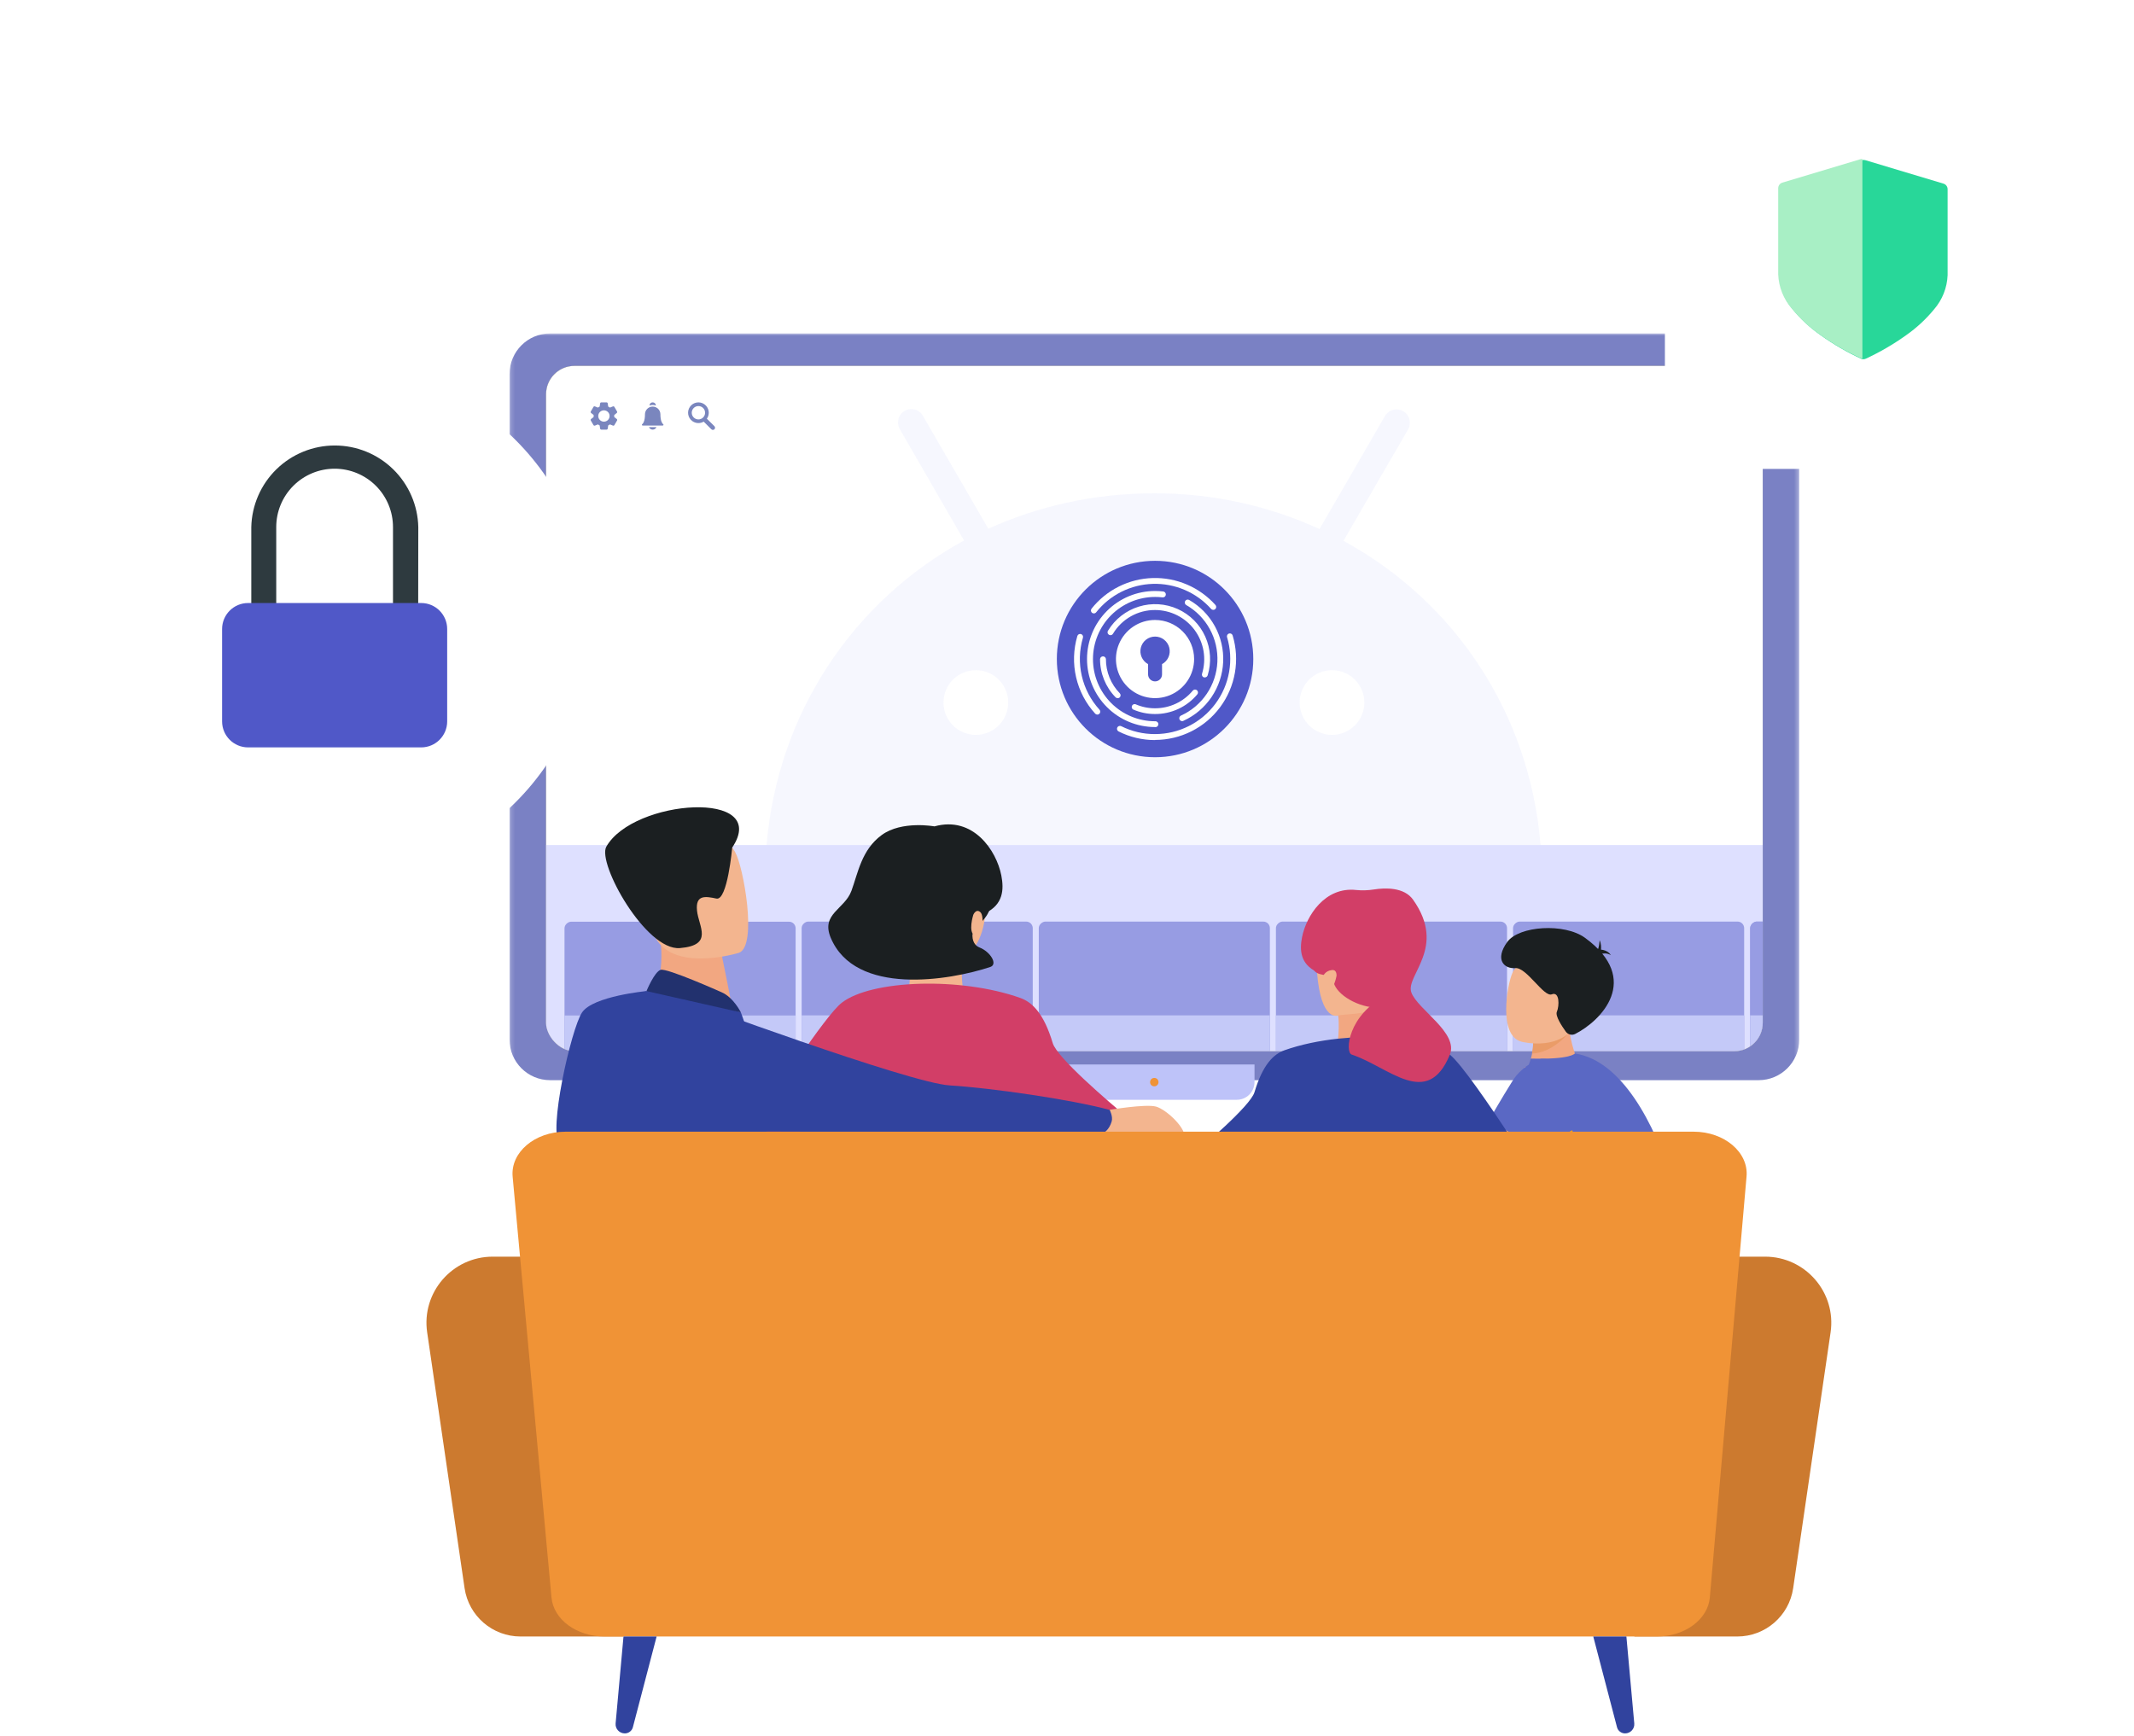 <svg width="499" height="406" viewBox="0 0 499 406" fill="none" xmlns="http://www.w3.org/2000/svg">
<mask id="mask0" style="mask-type:alpha" maskUnits="userSpaceOnUse" x="119" y="77" width="302" height="184">
<rect x="119.15" y="77.98" width="301.572" height="182.825" fill="#C4C4C4"/>
</mask>
<g mask="url(#mask0)">
<path d="M128.633 252.611L411.238 252.611C416.475 252.611 420.721 248.365 420.721 243.127L420.721 87.463C420.721 82.226 416.475 77.98 411.238 77.98L128.633 77.98C123.395 77.98 119.15 82.226 119.15 87.463L119.15 243.127C119.15 248.365 123.395 252.611 128.633 252.611Z" fill="#7A81C4"/>
<path d="M250.485 257.199H289.211C291.508 257.199 293.346 255.33 293.346 253.069V248.939H246.448V253.2C246.448 255.396 248.253 257.199 250.485 257.199Z" fill="#BEC3F9"/>
<path d="M270.898 253.07C270.898 252.513 270.471 252.087 269.914 252.087C269.356 252.087 268.929 252.513 268.929 253.07C268.929 253.627 269.356 254.053 269.914 254.053C270.471 254.053 270.898 253.595 270.898 253.07Z" fill="#F09336"/>
<path d="M269.913 162.745L274.994 157.665M269.913 162.745V147.504V162.745ZM269.913 162.745L264.833 157.665L269.913 162.745Z" stroke="#6D7173" stroke-width="3.782" stroke-linecap="round" stroke-linejoin="round"/>
<path d="M257.213 177.986L258.002 181.142C258.139 181.691 258.456 182.179 258.902 182.528C259.349 182.877 259.899 183.066 260.466 183.066H279.362C279.928 183.066 280.478 182.877 280.925 182.528C281.371 182.179 281.688 181.691 281.825 181.142L282.614 177.986" stroke="#6D7173" stroke-width="3.782" stroke-linecap="round" stroke-linejoin="round"/>
<g clip-path="url(#clip0)">
<rect x="127.685" y="85.566" width="284.501" height="160.269" rx="6.638" fill="white"/>
<rect x="122.477" y="82.349" width="294.917" height="165.891" fill="#151935"/>
<rect x="122.403" y="248.317" width="165.891" height="295.377" transform="rotate(-90 122.403 248.317)" fill="white"/>
<g opacity="0.15">
<path d="M311.458 171.862C309.451 171.861 307.526 171.063 306.108 169.643C304.69 168.223 303.893 166.298 303.894 164.291C303.895 162.284 304.694 160.36 306.113 158.942C307.533 157.523 309.458 156.727 311.465 156.728C313.472 156.728 315.397 157.525 316.816 158.944C318.235 160.364 319.032 162.288 319.032 164.295C319.032 166.302 318.235 168.227 316.816 169.646C315.397 171.065 313.472 171.862 311.465 171.862H311.458ZM228.179 171.862C227.185 171.862 226.201 171.665 225.283 171.285C224.366 170.904 223.532 170.346 222.829 169.643C221.411 168.223 220.615 166.298 220.616 164.291C220.617 162.284 221.415 160.36 222.835 158.942C224.254 157.523 226.18 156.727 228.186 156.728C230.193 156.728 232.118 157.525 233.537 158.944C234.956 160.364 235.754 162.288 235.754 164.295C235.754 166.302 234.956 168.227 233.537 169.646C232.118 171.065 230.193 171.862 228.186 171.862H228.179ZM314.142 126.483L329.269 100.4C329.676 99.679 329.779 98.826 329.557 98.028C329.335 97.23 328.806 96.554 328.085 96.147C327.364 95.74 326.511 95.636 325.713 95.858C324.915 96.08 324.239 96.61 323.832 97.331L308.547 123.723C296.408 118.174 283.21 115.324 269.864 115.368C255.913 115.368 242.755 118.369 231.097 123.647L215.812 97.255C215.611 96.899 215.341 96.585 215.018 96.333C214.696 96.081 214.327 95.895 213.932 95.785C213.538 95.675 213.125 95.645 212.719 95.695C212.312 95.744 211.92 95.874 211.563 96.075C211.207 96.277 210.893 96.546 210.641 96.869C210.389 97.192 210.203 97.561 210.093 97.955C209.984 98.35 209.953 98.762 210.002 99.169C210.052 99.575 210.182 99.968 210.383 100.324L225.427 126.4C199.585 140.501 181.857 166.667 179.255 197.628H360.23C357.712 166.742 340.059 140.584 314.142 126.483Z" fill="#C3C8F9"/>
</g>
<path d="M270.092 177.089C282.777 177.089 293.06 166.806 293.06 154.121C293.06 141.436 282.777 131.153 270.092 131.153C257.407 131.153 247.124 141.436 247.124 154.121C247.124 166.806 257.407 177.089 270.092 177.089Z" fill="#5058C8"/>
<path d="M256.595 167.119C256.5 167.118 256.407 167.097 256.32 167.059C256.234 167.021 256.155 166.966 256.09 166.897C253.896 164.488 252.359 161.555 251.627 158.379C250.895 155.204 250.993 151.893 251.912 148.767C251.934 148.678 251.974 148.594 252.029 148.521C252.085 148.447 252.155 148.386 252.234 148.34C252.314 148.294 252.402 148.265 252.493 148.254C252.585 148.243 252.677 148.251 252.765 148.277C252.854 148.302 252.935 148.346 253.007 148.404C253.078 148.462 253.136 148.534 253.179 148.615C253.222 148.697 253.248 148.786 253.255 148.877C253.263 148.969 253.251 149.061 253.222 149.148C252.37 152.05 252.28 155.122 252.959 158.069C253.638 161.016 255.064 163.738 257.1 165.974C257.161 166.041 257.207 166.118 257.238 166.203C257.269 166.287 257.283 166.377 257.279 166.466C257.275 166.556 257.253 166.644 257.215 166.726C257.177 166.807 257.123 166.88 257.057 166.941C256.93 167.055 256.766 167.119 256.595 167.119Z" fill="white"/>
<path d="M270.092 173.076C267.131 173.083 264.211 172.391 261.568 171.057C261.405 170.976 261.281 170.833 261.223 170.66C261.165 170.486 261.178 170.298 261.26 170.134C261.342 169.971 261.485 169.847 261.658 169.789C261.831 169.732 262.02 169.745 262.183 169.827C264.637 171.057 267.347 171.69 270.092 171.673C272.835 171.673 275.541 171.031 277.992 169.798C280.443 168.565 282.572 166.776 284.208 164.573C285.844 162.37 286.942 159.815 287.413 157.112C287.885 154.409 287.717 151.633 286.924 149.006C286.898 148.92 286.889 148.83 286.898 148.741C286.907 148.651 286.934 148.564 286.976 148.485C287.062 148.325 287.209 148.206 287.382 148.154C287.556 148.102 287.744 148.121 287.904 148.207C288.063 148.293 288.182 148.439 288.235 148.613C289.088 151.444 289.267 154.435 288.758 157.348C288.249 160.261 287.066 163.014 285.303 165.388C283.54 167.762 281.246 169.691 278.605 171.02C275.964 172.35 273.049 173.043 270.092 173.045V173.076Z" fill="white"/>
<path d="M255.782 143.455C255.626 143.456 255.475 143.403 255.352 143.308C255.281 143.252 255.223 143.183 255.179 143.104C255.135 143.026 255.108 142.94 255.097 142.851C255.087 142.761 255.094 142.671 255.119 142.585C255.144 142.498 255.185 142.418 255.241 142.348C256.957 140.185 259.124 138.423 261.592 137.185C264.06 135.947 266.768 135.263 269.528 135.181C272.288 135.099 275.032 135.62 277.569 136.71C280.106 137.799 282.374 139.429 284.216 141.486C284.276 141.553 284.322 141.631 284.352 141.715C284.383 141.8 284.396 141.89 284.391 141.979C284.387 142.069 284.364 142.157 284.326 142.238C284.287 142.319 284.233 142.392 284.166 142.452C284.1 142.512 284.022 142.559 283.937 142.589C283.853 142.619 283.763 142.632 283.673 142.628C283.583 142.623 283.495 142.601 283.414 142.562C283.333 142.524 283.26 142.47 283.2 142.403C281.493 140.492 279.389 138.978 277.035 137.966C274.682 136.955 272.135 136.469 269.574 136.545C267.013 136.621 264.5 137.255 262.21 138.404C259.92 139.553 257.909 141.189 256.318 143.197C256.253 143.277 256.172 143.341 256.079 143.386C255.987 143.43 255.885 143.454 255.782 143.455Z" fill="white"/>
<path d="M270.091 170.03C265.872 170.03 261.825 168.354 258.842 165.371C255.858 162.387 254.182 158.34 254.182 154.121C254.182 149.902 255.858 145.855 258.842 142.872C261.825 139.888 265.872 138.212 270.091 138.212C270.727 138.212 271.362 138.249 271.993 138.323C272.175 138.343 272.343 138.435 272.458 138.578C272.573 138.721 272.627 138.903 272.608 139.086C272.6 139.177 272.573 139.266 272.53 139.346C272.487 139.427 272.428 139.498 272.357 139.555C272.286 139.613 272.204 139.655 272.116 139.68C272.028 139.705 271.936 139.713 271.845 139.701C271.269 139.635 270.689 139.602 270.11 139.603C268.201 139.603 266.311 139.979 264.547 140.71C262.783 141.44 261.181 142.511 259.831 143.861C258.481 145.21 257.41 146.813 256.68 148.577C255.949 150.34 255.573 152.231 255.573 154.14C255.573 156.049 255.949 157.939 256.68 159.703C257.41 161.466 258.481 163.069 259.831 164.419C261.181 165.768 262.783 166.839 264.547 167.57C266.311 168.3 268.201 168.676 270.11 168.676C270.205 168.667 270.302 168.678 270.393 168.709C270.484 168.739 270.567 168.788 270.638 168.853C270.709 168.917 270.766 168.996 270.805 169.084C270.844 169.171 270.864 169.266 270.864 169.362C270.864 169.458 270.844 169.553 270.805 169.641C270.766 169.729 270.709 169.808 270.638 169.872C270.567 169.937 270.484 169.986 270.393 170.016C270.302 170.047 270.205 170.058 270.11 170.049L270.091 170.03Z" fill="white"/>
<path d="M276.437 168.651C276.281 168.651 276.129 168.598 276.008 168.5C275.887 168.402 275.802 168.265 275.769 168.113C275.736 167.961 275.756 167.801 275.826 167.662C275.896 167.523 276.012 167.411 276.154 167.347C278.589 166.24 280.672 164.483 282.173 162.269C283.675 160.055 284.536 157.47 284.664 154.798C284.791 152.126 284.178 149.471 282.894 147.125C281.61 144.778 279.704 142.831 277.384 141.498C277.306 141.453 277.238 141.394 277.183 141.322C277.128 141.251 277.088 141.17 277.064 141.083C277.041 140.996 277.035 140.905 277.047 140.816C277.058 140.727 277.087 140.641 277.132 140.563C277.177 140.485 277.237 140.416 277.308 140.362C277.379 140.307 277.461 140.266 277.548 140.243C277.634 140.219 277.725 140.213 277.814 140.225C277.903 140.237 277.989 140.266 278.067 140.31C280.598 141.769 282.679 143.895 284.081 146.457C285.483 149.02 286.153 151.918 286.017 154.836C285.881 157.754 284.944 160.577 283.31 162.998C281.675 165.419 279.406 167.343 276.75 168.559C276.654 168.614 276.547 168.646 276.437 168.651Z" fill="white"/>
<path d="M261.34 163.279C261.247 163.279 261.156 163.26 261.071 163.223C260.986 163.186 260.91 163.131 260.848 163.064C258.517 160.671 257.218 157.461 257.229 154.121C257.245 153.95 257.324 153.792 257.451 153.676C257.578 153.561 257.743 153.497 257.915 153.497C258.086 153.497 258.252 153.561 258.379 153.676C258.506 153.792 258.585 153.95 258.601 154.121C258.591 157.108 259.751 159.98 261.832 162.122C261.959 162.252 262.03 162.426 262.03 162.608C262.03 162.79 261.959 162.964 261.832 163.094C261.766 163.156 261.689 163.204 261.604 163.236C261.52 163.268 261.43 163.282 261.34 163.279Z" fill="white"/>
<path d="M270.092 166.984C268.319 166.989 266.564 166.624 264.94 165.913C264.806 165.824 264.707 165.69 264.662 165.534C264.617 165.379 264.628 165.213 264.694 165.066C264.76 164.918 264.876 164.799 265.021 164.729C265.166 164.658 265.332 164.642 265.488 164.682C266.939 165.32 268.507 165.647 270.092 165.642C271.776 165.643 273.44 165.274 274.966 164.559C276.491 163.844 277.84 162.802 278.917 161.506C279.034 161.367 279.201 161.279 279.382 161.263C279.564 161.247 279.744 161.304 279.883 161.42C280.023 161.537 280.11 161.704 280.127 161.885C280.143 162.067 280.086 162.247 279.969 162.386C278.762 163.831 277.251 164.993 275.544 165.787C273.836 166.582 271.975 166.99 270.092 166.984Z" fill="white"/>
<path d="M281.729 158.417C281.662 158.428 281.593 158.428 281.526 158.417C281.44 158.391 281.36 158.348 281.291 158.291C281.221 158.233 281.164 158.163 281.122 158.083C281.08 158.004 281.055 157.916 281.047 157.827C281.039 157.737 281.049 157.647 281.077 157.561C281.607 155.841 281.727 154.02 281.425 152.245C281.124 150.47 280.411 148.79 279.342 147.341C278.274 145.891 276.88 144.713 275.273 143.9C273.667 143.088 271.892 142.664 270.091 142.662C268.119 142.653 266.177 143.156 264.457 144.122C262.737 145.087 261.296 146.482 260.275 148.17C260.233 148.254 260.174 148.329 260.101 148.389C260.028 148.45 259.944 148.495 259.853 148.521C259.762 148.547 259.667 148.554 259.573 148.541C259.48 148.529 259.39 148.497 259.309 148.448C259.228 148.399 259.159 148.333 259.104 148.256C259.05 148.179 259.013 148.091 258.994 147.998C258.976 147.906 258.977 147.81 258.997 147.718C259.017 147.625 259.056 147.538 259.112 147.462C260.744 144.782 263.3 142.79 266.298 141.863C269.297 140.936 272.53 141.137 275.39 142.429C278.251 143.72 280.541 146.012 281.828 148.874C283.116 151.736 283.313 154.97 282.382 157.967C282.333 158.101 282.244 158.216 282.127 158.296C282.01 158.377 281.871 158.419 281.729 158.417Z" fill="white"/>
<path d="M270.092 144.988C268.284 144.987 266.516 145.522 265.013 146.525C263.509 147.529 262.337 148.956 261.644 150.626C260.951 152.295 260.769 154.133 261.121 155.906C261.473 157.68 262.343 159.309 263.621 160.587C264.899 161.866 266.527 162.737 268.3 163.09C270.073 163.444 271.911 163.263 273.582 162.571C275.252 161.88 276.68 160.708 277.684 159.205C278.689 157.702 279.225 155.935 279.225 154.127C279.225 151.704 278.263 149.381 276.55 147.667C274.838 145.953 272.515 144.99 270.092 144.988ZM271.723 155.315V157.721C271.723 158.154 271.551 158.569 271.245 158.875C270.939 159.18 270.524 159.352 270.092 159.352C269.659 159.352 269.244 159.18 268.938 158.875C268.633 158.569 268.461 158.154 268.461 157.721V155.315C267.79 154.952 267.259 154.376 266.953 153.677C266.646 152.979 266.581 152.198 266.769 151.459C266.956 150.719 267.384 150.063 267.986 149.595C268.588 149.126 269.329 148.872 270.092 148.872C270.855 148.872 271.596 149.126 272.197 149.595C272.799 150.063 273.228 150.719 273.415 151.459C273.602 152.198 273.537 152.979 273.231 153.677C272.924 154.376 272.394 154.952 271.723 155.315Z" fill="white"/>
<rect opacity="0.5" x="122.631" y="248.317" width="50.689" height="294.917" transform="rotate(-90 122.631 248.317)" fill="#BFC3FF"/>
<g clip-path="url(#clip1)">
<path d="M151.741 99.897C151.891 100.235 152.229 100.471 152.622 100.471C153.015 100.471 153.353 100.235 153.503 99.897H151.741Z" fill="#7A86BE"/>
<path d="M152.621 94.711C152.88 94.711 153.129 94.757 153.36 94.841V94.812C153.36 94.421 153.042 94.103 152.651 94.103H152.592C152.201 94.103 151.883 94.421 151.883 94.812V94.84C152.113 94.757 152.362 94.711 152.621 94.711Z" fill="#7A86BE"/>
<path fill-rule="evenodd" clip-rule="evenodd" d="M154.953 99.525H150.289C150.2 99.525 150.119 99.465 150.101 99.379C150.083 99.293 150.122 99.209 150.201 99.172C150.22 99.16 150.361 99.061 150.502 98.763C150.762 98.214 150.816 97.442 150.816 96.89C150.816 95.895 151.626 95.085 152.621 95.085C153.614 95.085 154.422 95.891 154.426 96.883C154.426 96.885 154.426 96.888 154.426 96.89C154.426 97.442 154.48 98.214 154.74 98.763C154.881 99.061 155.022 99.16 155.041 99.172C155.12 99.209 155.159 99.293 155.141 99.379C155.123 99.465 155.042 99.525 154.953 99.525H154.953ZM155.043 99.17H155.044H155.043Z" fill="#7A86BE"/>
</g>
<path fill-rule="evenodd" clip-rule="evenodd" d="M144.212 97.985L143.627 97.527C143.645 97.367 143.645 97.206 143.627 97.046L144.213 96.588C144.323 96.499 144.352 96.344 144.282 96.222L143.673 95.169C143.603 95.046 143.454 94.992 143.321 95.042L142.631 95.32C142.501 95.225 142.362 95.145 142.216 95.079L142.11 94.346C142.091 94.205 141.971 94.1 141.829 94.102H140.608C140.467 94.101 140.347 94.204 140.327 94.344L140.221 95.079C140.076 95.145 139.937 95.226 139.807 95.32L139.115 95.042C138.984 94.99 138.835 95.043 138.766 95.166L138.156 96.221C138.084 96.344 138.114 96.5 138.225 96.588L138.811 97.046C138.792 97.206 138.792 97.368 138.811 97.527L138.225 97.985C138.115 98.073 138.085 98.229 138.155 98.351L138.764 99.404C138.834 99.528 138.984 99.582 139.116 99.531L139.806 99.254C139.936 99.348 140.075 99.428 140.221 99.495L140.327 100.227C140.346 100.367 140.466 100.472 140.608 100.472H141.829C141.97 100.473 142.09 100.369 142.11 100.229L142.216 99.494C142.361 99.428 142.5 99.347 142.63 99.253L143.323 99.532C143.454 99.583 143.603 99.53 143.672 99.407L144.284 98.348C144.352 98.226 144.322 98.072 144.212 97.985L144.212 97.985ZM141.217 98.612C140.484 98.612 139.89 98.019 139.89 97.286C139.89 96.554 140.484 95.96 141.217 95.96C141.949 95.96 142.543 96.554 142.543 97.286C142.542 98.018 141.949 98.612 141.217 98.612Z" fill="#7A86BE"/>
<g clip-path="url(#clip2)">
<path fill-rule="evenodd" clip-rule="evenodd" d="M165.29 97.921C166.063 96.83 165.804 95.319 164.713 94.547C163.622 93.774 162.111 94.032 161.339 95.124C160.567 96.215 160.825 97.725 161.916 98.498C162.695 99.049 163.724 99.092 164.546 98.607L166.33 100.381C166.523 100.583 166.844 100.592 167.047 100.399C167.249 100.206 167.258 99.886 167.065 99.683C167.059 99.676 167.053 99.671 167.047 99.664L165.29 97.921ZM163.315 98.086C162.453 98.086 161.754 97.388 161.754 96.526C161.753 95.664 162.452 94.966 163.314 94.965C164.174 94.965 164.873 95.662 164.874 96.523C164.876 97.385 164.178 98.085 163.316 98.086C163.315 98.086 163.315 98.086 163.315 98.086Z" fill="#7A86BE"/>
</g>
<g opacity="0.5" clip-path="url(#clip3)">
<rect x="187.45" y="250.929" width="35.406" height="54.04" rx="1.536" transform="rotate(-90 187.45 250.929)" fill="#5058C8"/>
<path d="M187.45 249.338V237.457H241.49V249.338C241.49 250.186 240.802 250.874 239.954 250.874H188.986C188.137 250.874 187.45 250.186 187.45 249.338Z" fill="#AAB1F2"/>
</g>
<g opacity="0.5" clip-path="url(#clip4)">
<rect x="353.803" y="250.929" width="35.406" height="54.04" rx="1.536" transform="rotate(-90 353.803 250.929)" fill="#5058C8"/>
<path d="M353.803 249.338V237.457H407.844V249.338C407.844 250.186 407.156 250.874 406.307 250.874H355.339C354.491 250.874 353.803 250.186 353.803 249.338Z" fill="#AAB1F2"/>
</g>
<g opacity="0.5" clip-path="url(#clip5)">
<rect x="298.353" y="250.929" width="35.406" height="54.04" rx="1.536" transform="rotate(-90 298.353 250.929)" fill="#5058C8"/>
<path d="M298.353 249.338V237.457H352.393V249.338C352.393 250.186 351.706 250.874 350.857 250.874H299.889C299.041 250.874 298.353 250.186 298.353 249.338Z" fill="#AAB1F2"/>
</g>
<g opacity="0.5" clip-path="url(#clip6)">
<rect x="242.901" y="250.929" width="35.406" height="54.04" rx="1.536" transform="rotate(-90 242.901 250.929)" fill="#5058C8"/>
<path d="M242.901 249.338V237.457H296.941V249.338C296.941 250.186 296.253 250.874 295.405 250.874H244.437C243.589 250.874 242.901 250.186 242.901 249.338Z" fill="#AAB1F2"/>
</g>
<g opacity="0.5" clip-path="url(#clip7)">
<rect x="409.253" y="250.929" width="35.406" height="54.04" rx="1.536" transform="rotate(-90 409.253 250.929)" fill="#5058C8"/>
<path d="M409.253 249.338V237.457H463.293V249.338C463.293 250.186 462.606 250.874 461.757 250.874H410.789C409.941 250.874 409.253 250.186 409.253 249.338Z" fill="#E6E8FF"/>
<rect x="409.254" y="250.926" width="35.406" height="54.04" rx="1.536" transform="rotate(-90 409.254 250.926)" fill="#5058C8"/>
<path d="M409.254 249.335V237.455H463.294V249.335C463.294 250.184 462.606 250.871 461.758 250.871H410.79C409.941 250.871 409.254 250.184 409.254 249.335Z" fill="#AAB1F2"/>
</g>
<g opacity="0.5" clip-path="url(#clip8)">
<rect x="132.001" y="250.959" width="35.406" height="54.04" rx="1.536" transform="rotate(-90 132.001 250.959)" fill="#5058C8"/>
<path d="M132.001 249.369V237.488H186.041V249.369C186.041 250.217 185.353 250.905 184.505 250.905H133.537C132.688 250.905 132.001 250.217 132.001 249.369Z" fill="#AAB1F2"/>
</g>
</g>
</g>
<path d="M48.571 136.583L52.676 143.108H110.452L114.264 136.583H48.571Z" fill="#DCE0FF"/>
<g filter="url(#filter0_d)">
<path d="M78.249 199.135C111.315 199.135 138.12 172.33 138.12 139.265C138.12 106.199 111.315 79.394 78.249 79.394C45.184 79.394 18.379 106.199 18.379 139.265C18.379 172.33 45.184 199.135 78.249 199.135Z" fill="white"/>
</g>
<path d="M97.77 155.246H91.895V123.263C91.895 119.643 90.457 116.171 87.897 113.611C85.337 111.051 81.865 109.613 78.244 109.613C74.624 109.613 71.152 111.051 68.592 113.611C66.032 116.171 64.593 119.643 64.593 123.263V155.246H58.761V123.263C58.879 118.163 60.987 113.311 64.636 109.746C68.285 106.181 73.185 104.185 78.286 104.185C83.388 104.185 88.287 106.181 91.936 109.746C95.585 113.311 97.694 118.163 97.812 123.263L97.77 155.246Z" fill="#2E3A3F"/>
<path d="M98.482 141.024H58.017C54.656 141.024 51.932 143.748 51.932 147.108V168.702C51.932 172.063 54.656 174.787 58.017 174.787H98.482C101.842 174.787 104.566 172.063 104.566 168.702V147.108C104.566 143.748 101.842 141.024 98.482 141.024Z" fill="#5058C8"/>
<g filter="url(#filter1_d)">
<path d="M473.264 11.85H397.685C393.059 11.85 389.308 15.601 389.308 20.228V95.807C389.308 100.434 393.059 104.184 397.685 104.184H473.264C477.891 104.184 481.642 100.434 481.642 95.807V20.228C481.642 15.601 477.891 11.85 473.264 11.85Z" fill="white"/>
</g>
<path d="M417.086 42.941L435.37 37.453C435.627 37.38 435.899 37.38 436.156 37.453L454.441 42.941C454.723 43.025 454.97 43.197 455.145 43.434C455.321 43.669 455.416 43.956 455.415 44.25V64.357C455.296 67.288 454.189 70.094 452.273 72.316C450.372 74.634 448.163 76.681 445.707 78.4C442.743 80.519 439.588 82.356 436.282 83.888C436.108 83.97 435.918 84.013 435.726 84.013C435.531 84.013 435.338 83.97 435.161 83.888C431.856 82.354 428.701 80.517 425.736 78.4C423.28 76.684 421.074 74.637 419.18 72.316C417.265 70.093 416.158 67.288 416.039 64.357V44.25C416.042 43.946 416.147 43.652 416.337 43.415C416.526 43.178 416.79 43.011 417.086 42.941Z" fill="#28D799"/>
<path d="M416.808 42.701L435.093 37.214C435.225 37.193 435.359 37.193 435.491 37.214V83.826C435.295 83.826 435.102 83.783 434.925 83.701C431.621 82.166 428.465 80.329 425.5 78.213C423.045 76.497 420.839 74.45 418.945 72.129C417.03 69.906 415.923 67.101 415.803 64.17V44.01C415.804 43.712 415.903 43.423 416.085 43.186C416.266 42.95 416.52 42.779 416.808 42.701Z" fill="#A8EFC5"/>
<path d="M358.212 292.023C358.379 294.029 351.087 301.049 345.3 306.279C343.722 307.688 342.264 309.001 341.092 310.004C339.681 311.222 339.179 313.156 339.753 314.923C340.04 315.783 340.16 316.666 339.944 317.454C339.657 318.481 339.203 319.46 338.127 319.46H332.484H325.502C324.331 319.46 323.613 318.123 324.307 317.168C325.144 315.998 326.507 315.186 328.085 314.852C328.635 314.732 329.232 314.422 329.854 313.992C331.982 312.488 334.206 309.479 335.138 307.759C335.975 306.207 336.74 304.536 337.458 302.816C341.809 292.333 344.224 279.749 351.373 275.093C353.167 273.875 357.925 288.704 358.212 292.023Z" fill="#EA9C68"/>
<path d="M345.3 306.303C343.722 307.712 342.264 309.025 341.092 310.028C339.681 311.246 339.179 313.18 339.753 314.947C340.04 315.807 340.159 316.69 339.944 317.478C339.657 318.505 339.203 319.484 338.127 319.484H332.484H325.502C324.331 319.484 323.613 318.147 324.307 317.192C325.144 316.022 326.507 315.21 328.085 314.875C328.635 314.756 329.232 314.446 329.854 314.016C331.982 312.511 334.206 309.503 335.138 307.783C335.975 306.231 336.74 304.56 337.458 302.84C339.418 303.127 342.885 304.01 345.3 306.303Z" fill="#35488B"/>
<path d="M332.508 319.46H325.526C324.354 319.46 323.637 318.123 324.331 317.168C325.167 315.998 326.53 315.186 328.108 314.851C328.658 314.732 329.256 314.422 329.878 313.992C330.906 315.138 332.388 317.168 332.508 319.46Z" fill="#25386D"/>
<path d="M374.087 223.585C374.087 223.585 374.805 221.436 374.04 219.884C374.04 219.884 373.992 222.009 373.155 222.941C372.342 223.896 374.087 223.585 374.087 223.585Z" fill="#1B1F21"/>
<path d="M373.753 222.081C373.753 222.081 375.738 221.866 376.67 223.37C376.67 223.37 375.283 222.439 373.873 223.418L373.753 222.081Z" fill="#1B1F21"/>
<path d="M395.106 300.858C395.106 300.858 394.317 319.484 369.689 319.484C351.756 319.484 339.084 275.045 339.084 275.045C339.084 275.045 343.483 272.37 344.44 272.609C353.023 274.782 395.106 300.858 395.106 300.858Z" fill="#FFB27D"/>
<path d="M357.255 251.213L366.867 255.631L369.019 248.157C369.019 248.157 367.656 245.578 367.034 241.351C366.771 239.56 366.652 237.507 366.819 235.214L358.044 239.704C358.044 239.704 358.259 240.516 358.403 241.709C358.546 242.999 358.618 244.742 358.259 246.39C357.9 247.823 357.542 249.351 357.255 251.213Z" fill="#F2A781"/>
<path d="M358.211 246.39C363.209 246.246 367.01 241.351 367.01 241.351L358.355 241.709C358.522 242.999 358.594 244.742 358.211 246.39Z" fill="#EA9C68"/>
<path d="M355.796 243.62C355.796 243.62 365.743 246.247 369.186 238.343C372.892 229.818 368.827 223.585 365.456 223.179C358.713 222.343 354.792 224.899 353.62 227.621C352.425 230.319 350.297 242.211 355.796 243.62Z" fill="#F3B58F"/>
<path d="M381.906 319.484C381.906 319.484 366.221 319.484 364.643 319.484C364.261 319.484 363.543 319.198 362.659 318.792C359.885 317.479 355.581 314.709 355.581 314.709C353.86 299.665 367.106 292.692 367.106 292.692C367.106 292.692 390.132 295.868 392.69 304.679C392.833 305.157 392.929 305.634 392.977 306.088C393.862 314.112 381.906 319.484 381.906 319.484Z" fill="#35488B"/>
<path d="M381.907 319.484C381.907 319.484 366.222 319.484 364.644 319.484C364.261 319.484 363.544 319.198 362.659 318.792C363.018 318.816 363.4 318.839 363.831 318.863C381.811 320.248 379.444 305.228 379.444 305.228L393.001 306.088C393.862 314.111 381.907 319.484 381.907 319.484Z" fill="#25386D"/>
<path d="M354.338 226.403C351.708 226.618 349.461 224.421 352.45 220.29C355.175 216.517 365.815 215.801 370.645 219.335C384.011 229.101 374.28 238.797 368.326 241.805C367.561 242.187 366.652 241.949 366.15 241.28C365.146 239.895 363.64 237.555 364.046 236.623C364.644 235.238 364.716 231.8 362.851 232.54C360.986 233.256 356.969 226.188 354.338 226.403Z" fill="#1B1F21"/>
<path d="M394.89 307.473C383.079 317.693 370.167 295.987 364.835 289.229C364.118 288.322 363.544 287.677 363.113 287.414C359.575 285.265 354.482 277.146 354.195 273.707C353.932 270.603 354.051 267.403 354.362 264.347C355.271 255.297 357.949 247.56 357.949 247.56C367.298 247.822 368.254 246.366 368.254 246.366C389.917 249.661 399.122 303.819 394.89 307.473Z" fill="#5A68C4"/>
<path d="M364.835 289.229C364.118 288.322 363.544 287.677 363.114 287.414C359.575 285.265 354.482 277.146 354.195 273.708C353.932 270.603 354.051 267.403 354.362 264.347C355.701 261.529 357.949 259.261 361.416 257.971H364.5C364.524 257.971 373.204 266.233 364.835 289.229Z" fill="#FFA412"/>
<path d="M345.922 292.023C345.946 292.262 345.85 292.572 345.683 292.954C344.368 295.7 338.103 301.67 333.01 306.279C331.432 307.688 329.974 309.001 328.802 310.004C327.391 311.222 326.889 313.156 327.463 314.923C327.75 315.783 327.869 316.666 327.654 317.454C327.367 318.481 326.913 319.46 325.837 319.46L313.212 319.436C312.041 319.436 311.323 318.099 312.017 317.144C312.854 315.974 314.217 315.162 315.795 314.828C318.281 314.278 321.653 309.932 322.848 307.735C323.685 306.183 324.45 304.512 325.168 302.792C326.77 298.924 328.109 294.745 329.543 290.805C330.547 288.035 331.576 285.361 332.747 282.997C334.445 279.606 336.429 276.788 339.083 275.069C339.107 275.045 339.107 275.045 339.131 275.045C339.872 274.71 341.044 276.812 342.216 279.701C342.837 281.253 343.483 283.02 344.033 284.74C345.061 287.82 345.826 290.757 345.922 292.023Z" fill="#FFB27D"/>
<path d="M333.01 306.303C331.432 307.712 329.974 309.025 328.802 310.028C327.391 311.246 326.889 313.18 327.463 314.947C327.75 315.807 327.869 316.69 327.654 317.478C327.367 318.505 326.913 319.484 325.837 319.484L313.212 319.46C312.041 319.46 311.323 318.123 312.017 317.168C312.854 315.998 314.217 315.186 315.795 314.852C318.281 314.302 321.653 309.956 322.848 307.759C323.685 306.207 324.45 304.536 325.168 302.816C327.128 303.127 330.595 304.01 333.01 306.303Z" fill="#35488B"/>
<path d="M353.071 276.43C352.928 276.573 349.293 280.871 344.057 284.74C343.626 285.074 343.172 285.384 342.694 285.695C338.797 288.345 334.206 290.59 329.543 290.805C330.548 288.035 331.576 285.361 332.747 282.996C335.282 282.017 338.055 281.038 340.709 280.179C341.212 280.012 341.714 279.844 342.216 279.677C348.05 277.791 352.975 276.454 353.071 276.43Z" fill="#EA9C68"/>
<path d="M356.562 249.59C356.562 249.59 346.089 273.254 341.713 275.045C337.314 276.86 327.869 286.053 327.869 286.053L329.902 289.301C329.902 289.301 343.124 284.095 346.304 282.28C349.46 280.465 365.456 264.848 364.476 260.646C363.52 256.443 366.437 248.085 356.562 249.59Z" fill="#FFB27D"/>
<path d="M360.411 247.608C360.411 247.608 356.251 248.682 353.645 252.837C351.038 256.992 348.576 261.314 348.576 261.314C348.576 261.314 353.716 268.621 365.074 265.422C376.431 262.222 368.254 247.202 360.411 247.608Z" fill="#5A68C4"/>
<path d="M327.869 286.077C327.869 286.077 323.828 291.116 327.702 296.059L330.547 288.083L327.869 286.077Z" fill="#FFB27D"/>
<path d="M324.499 236.743C324.499 236.743 323.494 243.286 325.575 246.676H312.376C312.376 246.676 313.428 241.041 312.902 237.483C312.376 233.925 324.499 236.743 324.499 236.743Z" fill="#F2A781"/>
<path d="M312.902 237.483C312.902 237.483 308.861 239.178 307.953 227.287C307.235 217.926 308.12 216.254 317.828 215.992C327.009 215.729 328.802 218.404 328.802 221.651C328.826 238.82 316.56 236.647 312.902 237.483Z" fill="#F3B58F"/>
<path d="M321.175 210.738C324.833 211.765 330.021 214.583 330.021 219.406C330.021 223.92 329.591 228.313 328.419 229.436C327.248 230.558 327.606 235.668 322.37 235.668C317.54 235.668 312.615 232.635 311.873 229.818C311.132 227 307.593 228.982 306.876 226.045C305.442 220.242 305.681 217.257 309.506 214.105C312.854 211.359 317.014 209.592 321.175 210.738Z" fill="#D23E67"/>
<path d="M328.802 227.907C328.802 227.907 329.95 226.976 330.356 228.122C330.763 229.292 328.109 233.137 327.104 231.848C326.1 230.558 328.802 227.907 328.802 227.907Z" fill="#FFB27D"/>
<path d="M353.502 266.329V298.638L275.028 296.751C272.996 296.656 265.369 288.346 265.56 286.34L269.72 279.773C271.585 277.051 275.889 272.562 277.037 271.63C281.389 268.001 292.411 258.592 293.344 255.416C295.304 248.873 297.839 246.509 300.397 245.602C304.175 244.265 308.503 243.381 312.902 242.904C313.835 242.808 314.767 242.736 315.676 242.665C318.641 242.474 321.606 242.474 324.403 242.665C330.716 243.071 336.167 244.432 339.036 246.653C341.69 248.754 348.457 258.664 353.502 266.329Z" fill="#31439E"/>
<path d="M317.086 208.135C318.473 208.279 319.86 208.231 321.247 208.016C323.925 207.586 328.324 207.467 330.404 210.38C338.438 221.675 328.563 228.098 330.022 232.11C331.504 236.122 341.14 241.542 339.012 246.676C333.728 259.452 324.785 249.518 316.082 246.629C314.408 246.079 315.221 237.268 324.188 232.803C326.889 231.465 310.583 228.576 307.929 227.31C304.055 225.448 303.864 222.224 304.462 219.168C305.466 214.129 309.842 207.347 317.086 208.135Z" fill="#D23E67"/>
<path d="M312.519 228.242C312.519 228.242 312.686 226.737 311.467 226.857C308.43 227.143 308.502 231.513 310.152 231.847C311.802 232.182 312.519 228.242 312.519 228.242Z" fill="#F3B58F"/>
<path d="M212.526 223.752C212.526 223.752 213.602 230.821 211.354 234.498H225.605C225.605 234.498 224.481 228.409 225.031 224.564C225.629 220.72 212.526 223.752 212.526 223.752Z" fill="#F3B58F"/>
<path d="M218.814 227.096C218.814 227.096 229.43 226.379 230.411 213.556C231.176 203.431 230.22 201.64 219.747 201.354C209.824 201.067 207.887 203.957 207.887 207.467C207.839 225.997 214.869 226.188 218.814 227.096Z" fill="#F3B58F"/>
<path d="M216.112 195.671C212.167 196.769 206.548 199.826 206.548 205.031C206.548 209.903 207.026 214.655 208.269 215.873C209.513 217.09 212.669 224.995 218.312 224.995C223.548 224.995 226.202 222.487 227.015 219.455C227.828 216.422 230.769 215.371 231.558 212.195C233.112 205.939 232.849 202.715 228.713 199.3C225.102 196.363 220.607 194.429 216.112 195.671Z" fill="#1B1F21"/>
<path d="M207.863 214.201C207.863 214.201 206.644 213.174 206.19 214.44C205.759 215.681 208.629 219.86 209.705 218.475C210.78 217.09 207.863 214.201 207.863 214.201Z" fill="#FFB27D"/>
<path d="M196.84 234.498C203.774 229.125 224.672 228.433 238.564 233.376C241.314 234.355 244.063 236.91 246.167 243.954C247.196 247.369 259.079 257.542 263.789 261.458C265.009 262.461 269.671 267.308 271.68 270.245L276.175 277.337C276.39 279.51 268.141 288.465 265.965 288.585L172.643 290.829L169.104 276.621C168.531 274.353 169.057 271.965 170.539 270.15C172.595 267.595 175.488 264.61 176.206 263.487C180.534 256.682 192.871 237.578 196.84 234.498Z" fill="#D23E67"/>
<path d="M218.503 193.259C218.503 193.259 210.852 191.85 206.166 195.288C201.479 198.727 200.666 204.028 199.088 208.35C197.486 212.672 191.939 213.699 194.235 219.263C199.949 233.041 222.162 229.269 231.559 226.14C233.376 225.543 231.63 222.606 229.048 221.579C226.011 220.385 227.542 214.917 230.411 213.532C234.595 211.526 234.786 208.04 234.141 204.721C232.993 198.87 227.542 190.751 218.503 193.259Z" fill="#1B1F21"/>
<path d="M227.589 213.938C227.589 213.938 228.235 212.386 229.263 213.341C230.291 214.296 229.645 219.598 227.972 218.833C226.274 218.045 227.589 213.938 227.589 213.938Z" fill="#F3B58F"/>
<path d="M259.463 259.547C259.463 259.547 267.855 258.138 270.294 258.783C272.733 259.428 277.778 264.18 276.87 266.257C275.961 268.311 267.592 264.872 266.421 264.872C265.249 264.872 258.124 264.872 258.124 264.872L259.463 259.547Z" fill="#F3B58F"/>
<path d="M152.344 234.641L160.234 239.799L171.616 237.674C171.448 236.767 170.707 232.946 170.014 229.507C169.966 229.292 169.942 229.101 169.894 228.91C169.296 225.973 168.794 223.466 168.794 223.466L158.154 218.786L154.185 217.042C154.185 217.114 154.496 220.29 154.544 220.768C155.285 229.03 152.344 234.641 152.344 234.641Z" fill="#F2A781"/>
<path d="M181.825 292.692H132.211C136.754 262.27 143.33 234.092 151.172 231.776C154.639 230.749 173.242 236.767 173.242 236.767C173.242 236.767 176.159 244.384 178.072 254.103C178.693 257.16 180.463 276.43 181.825 292.692Z" fill="#31439E"/>
<path d="M172.811 222.821C172.811 222.821 155.668 228.17 152.512 217.448C149.355 206.726 145.004 200.207 155.811 196.363C166.619 192.494 169.966 195.957 171.903 199.276C173.816 202.571 177.187 221.149 172.811 222.821Z" fill="#F3B58F"/>
<path d="M171.209 198.225C171.209 198.225 170.109 210.69 167.527 210.141C164.945 209.592 162.602 209.21 162.984 212.959C163.367 216.708 166.929 221.054 158.991 221.722C151.029 222.391 139.6 201.903 141.776 198.01C148.088 186.835 180.319 184.566 171.209 198.225Z" fill="#1B1F21"/>
<path d="M168.699 232.038C168.483 231.943 155.931 226.331 154.472 226.809C153.013 227.286 151.172 231.776 151.172 231.776L173.242 236.766C173.242 236.766 171.52 233.232 168.699 232.038Z" fill="#22316E"/>
<path d="M159.804 233.734C159.804 233.734 212.551 253.267 222.091 253.84C231.631 254.414 250.449 257.112 259.487 259.572C259.487 259.572 260.3 261.148 259.941 262.294C259.367 264.228 258.148 264.873 258.148 264.873L177.211 264.634L159.804 233.734Z" fill="#31439E"/>
<path d="M151.172 231.776C151.172 231.776 138.691 232.946 136.108 236.767C133.526 240.587 128.027 265.302 130.944 267.356C133.861 269.409 140.627 269.242 140.627 269.242L151.172 231.776Z" fill="#31439E"/>
<path d="M123.316 293.886H115.211C105.766 293.886 98.521 302.267 99.884 311.58L108.635 371.422C109.592 377.917 115.163 382.717 121.714 382.717H145.768L123.316 293.886Z" fill="#CC7A2F"/>
<path d="M404.646 293.886H412.727C422.172 293.886 429.417 302.267 428.054 311.58L419.303 371.422C418.346 377.917 412.775 382.717 406.224 382.717H382.17L404.646 293.886Z" fill="#CC7A2F"/>
<path d="M387.454 382.717H141.345C134.841 382.717 129.438 378.753 128.96 373.619L119.874 275.188C119.348 269.505 125.038 264.658 132.259 264.658H396.014C403.211 264.658 408.902 269.481 408.4 275.141L399.816 373.571C399.386 378.729 393.958 382.717 387.454 382.717Z" fill="#F09336"/>
<path d="M145.793 382.717L143.952 403.038C143.832 404.304 144.836 405.378 146.104 405.378C146.988 405.378 147.777 404.781 147.992 403.922L153.54 382.717H145.793Z" fill="#31439E"/>
<path d="M380.305 382.717L382.147 403.038C382.266 404.304 381.262 405.378 379.995 405.378C379.11 405.378 378.321 404.781 378.106 403.922L372.559 382.717H380.305Z" fill="#31439E"/>
<defs>
<filter id="filter0_d" x="0.379" y="67.394" width="155.741" height="155.741" filterUnits="userSpaceOnUse" color-interpolation-filters="sRGB">
<feFlood flood-opacity="0" result="BackgroundImageFix"/>
<feColorMatrix in="SourceAlpha" type="matrix" values="0 0 0 0 0 0 0 0 0 0 0 0 0 0 0 0 0 0 127 0" result="hardAlpha"/>
<feOffset dy="6"/>
<feGaussianBlur stdDeviation="9"/>
<feComposite in2="hardAlpha" operator="out"/>
<feColorMatrix type="matrix" values="0 0 0 0 0.157 0 0 0 0 0.2 0 0 0 0 0.224 0 0 0 0.1 0"/>
<feBlend mode="normal" in2="BackgroundImageFix" result="effect1_dropShadow"/>
<feBlend mode="normal" in="SourceGraphic" in2="effect1_dropShadow" result="shape"/>
</filter>
<filter id="filter1_d" x="372.883" y="0.9" width="125.183" height="125.183" filterUnits="userSpaceOnUse" color-interpolation-filters="sRGB">
<feFlood flood-opacity="0" result="BackgroundImageFix"/>
<feColorMatrix in="SourceAlpha" type="matrix" values="0 0 0 0 0 0 0 0 0 0 0 0 0 0 0 0 0 0 127 0" result="hardAlpha"/>
<feOffset dy="5.475"/>
<feGaussianBlur stdDeviation="8.212"/>
<feColorMatrix type="matrix" values="0 0 0 0 0.157 0 0 0 0 0.2 0 0 0 0 0.224 0 0 0 0.1 0"/>
<feBlend mode="normal" in2="BackgroundImageFix" result="effect1_dropShadow"/>
<feBlend mode="normal" in="SourceGraphic" in2="effect1_dropShadow" result="shape"/>
</filter>
<clipPath id="clip0">
<rect x="127.685" y="85.566" width="284.501" height="160.269" rx="6.638" fill="white"/>
</clipPath>
<clipPath id="clip1">
<rect width="5.049" height="6.37" fill="white" transform="translate(150.097 94.102)"/>
</clipPath>
<clipPath id="clip2">
<rect width="6.31" height="6.437" fill="white" transform="translate(160.894 94.102)"/>
</clipPath>
<clipPath id="clip3">
<rect width="54.04" height="35.406" fill="white" transform="translate(187.452 215.523)"/>
</clipPath>
<clipPath id="clip4">
<rect width="54.04" height="35.406" fill="white" transform="translate(353.803 215.523)"/>
</clipPath>
<clipPath id="clip5">
<rect width="54.04" height="35.406" fill="white" transform="translate(298.353 215.523)"/>
</clipPath>
<clipPath id="clip6">
<rect width="54.04" height="35.406" fill="white" transform="translate(242.901 215.523)"/>
</clipPath>
<clipPath id="clip7">
<rect width="54.04" height="35.406" fill="white" transform="translate(409.255 215.523)"/>
</clipPath>
<clipPath id="clip8">
<rect width="54.04" height="35.406" fill="white" transform="translate(132.001 215.555)"/>
</clipPath>
</defs>
</svg>
